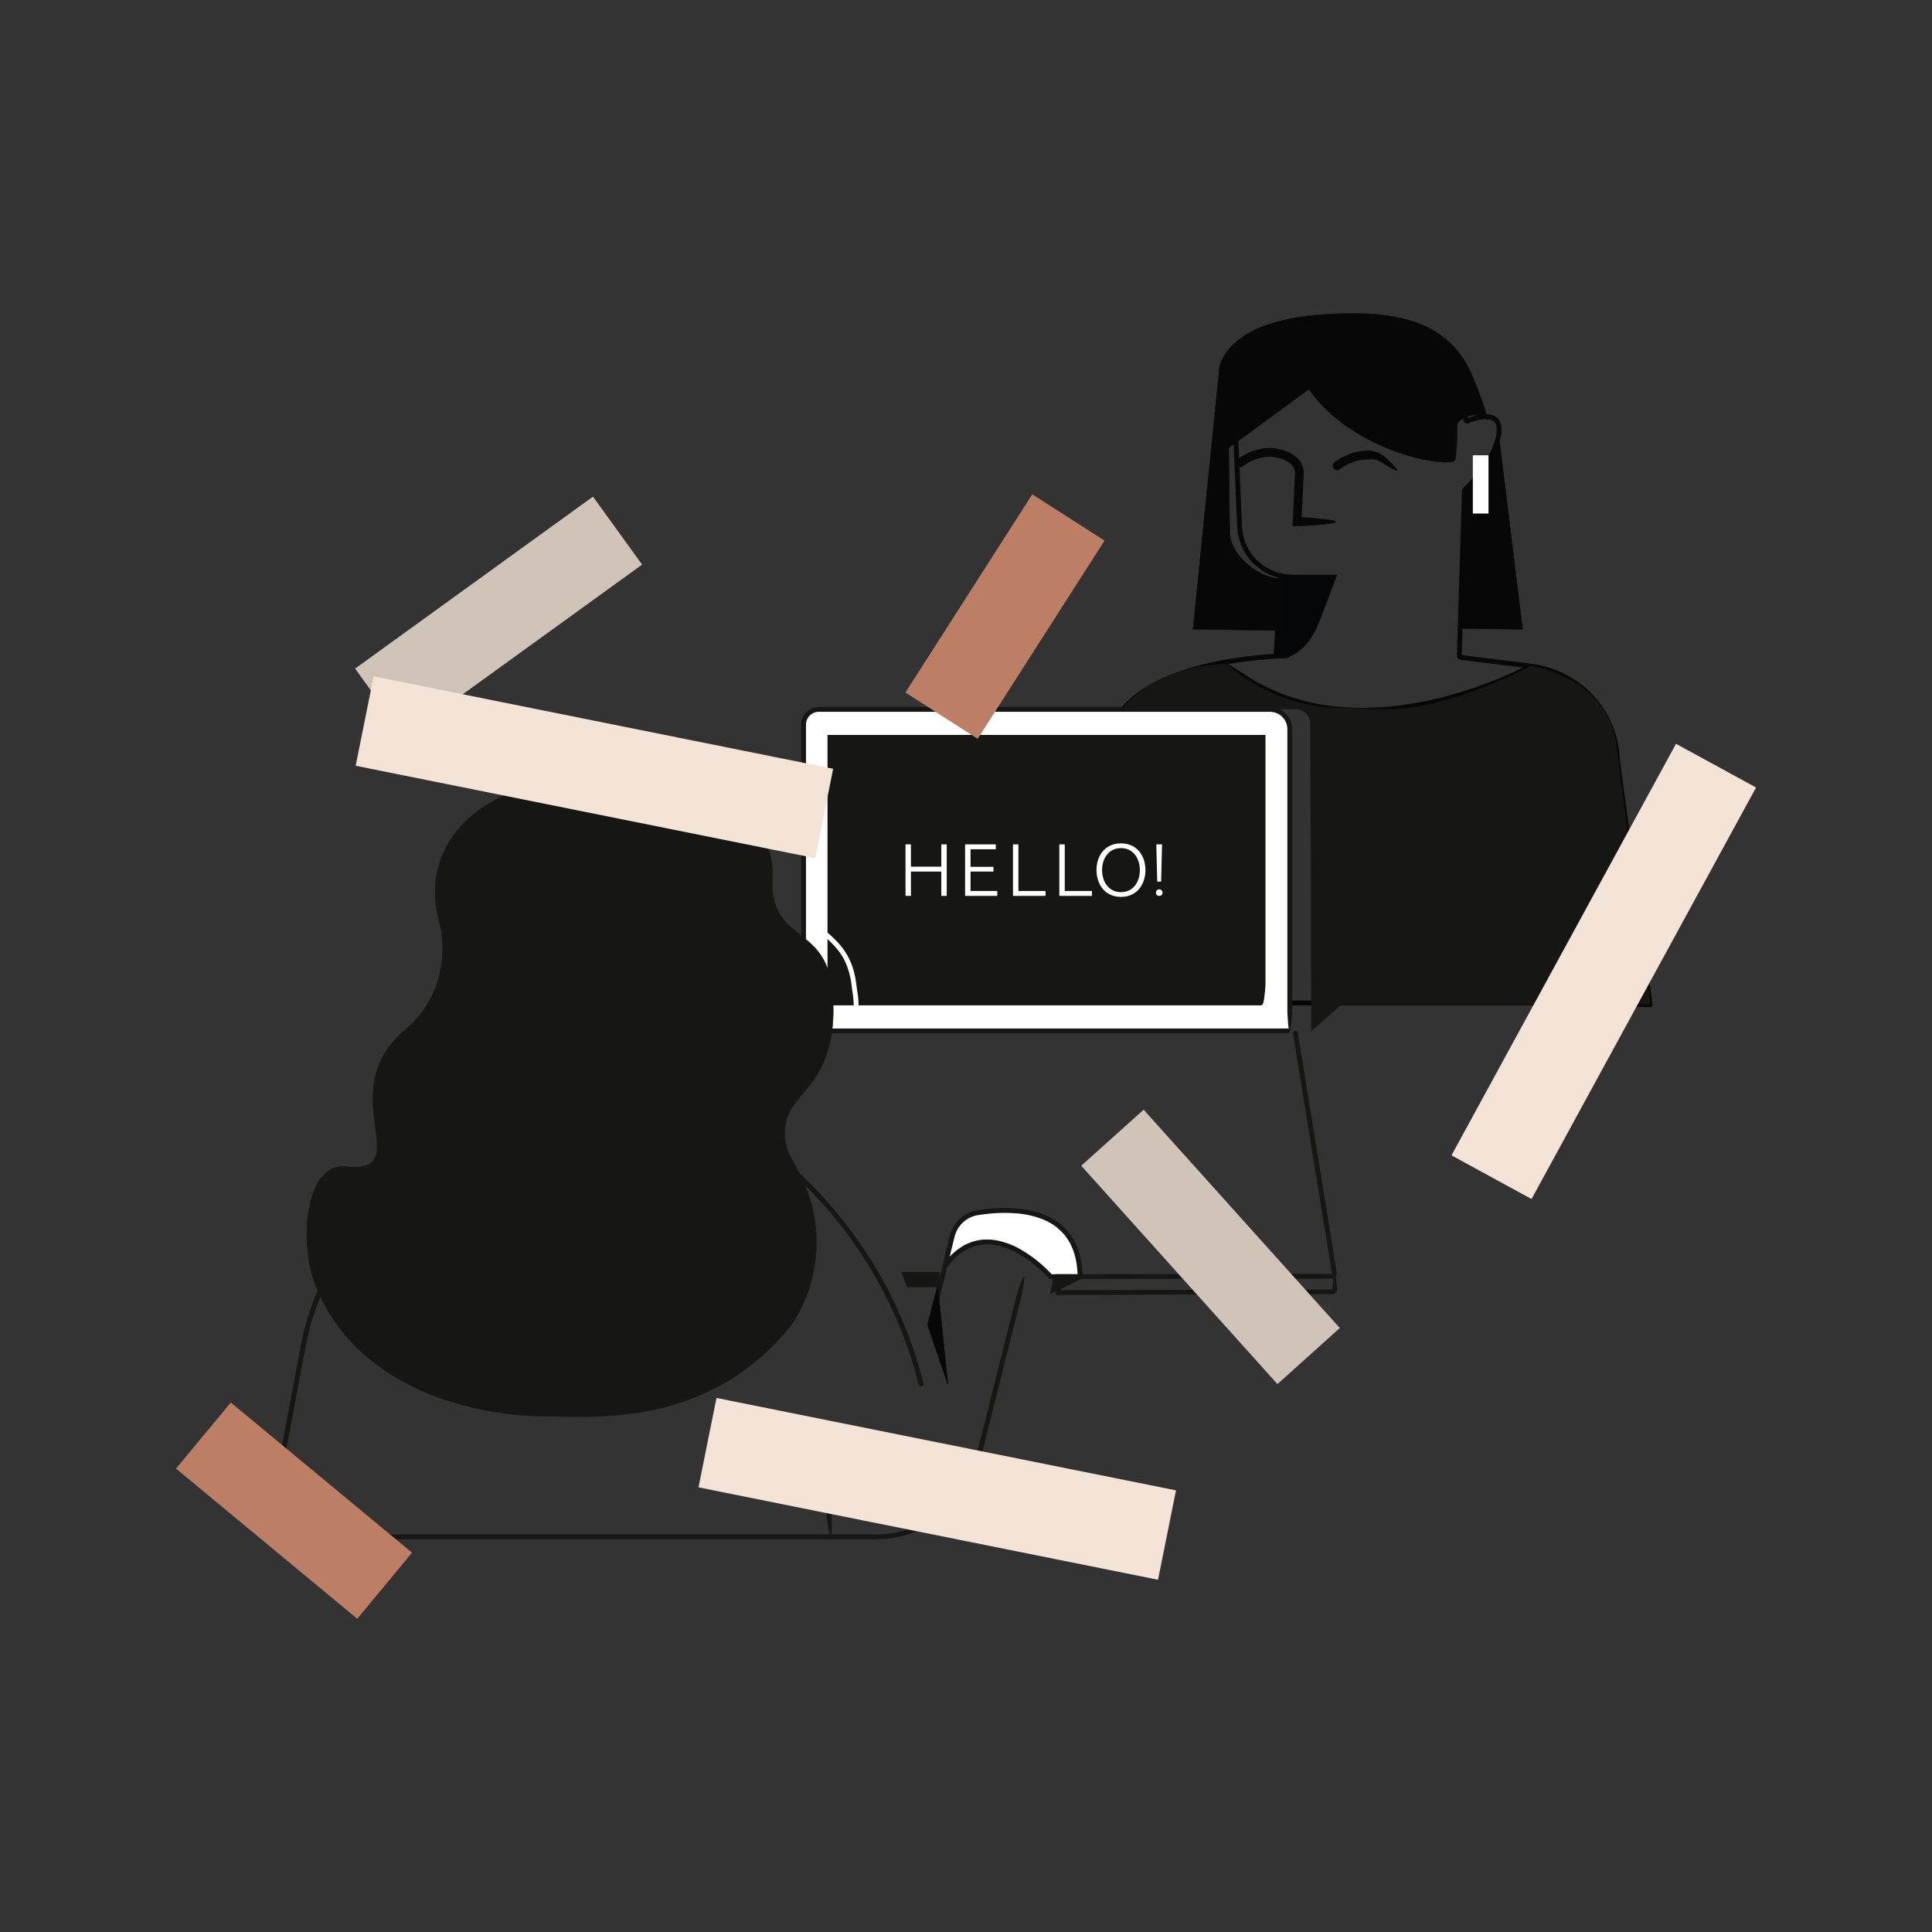 <svg xmlns="http://www.w3.org/2000/svg" width="800" height="800" viewBox="0 0 800 800">
  <rect x="0" y="0" width="800" height="800" fill="#333333" stroke="none"/>
  <g id="Group_1226" data-name="Group 1226" transform="translate(-2120.568 3027.658)">
    <g id="Layer_5" data-name="Layer 5" transform="translate(2193.459 -2897.953)">
      <g id="Group_1225" data-name="Group 1225" transform="translate(0 0)">
        <g id="Group_1173" data-name="Group 1173" transform="translate(478.982 56.871)">
          <g id="Group_1172" data-name="Group 1172">
            <path id="Path_723" data-name="Path 723" d="M2948.462-2748.418a.266.266,0,0,1-.225.067,2.6,2.6,0,0,1-1.6-.329c-.506-.335-.889-.969-.62-2.244a1.064,1.064,0,0,1,.146-.307,22.969,22.969,0,0,1,5.581-3.37,23.015,23.015,0,0,1,5.719-1.6,22.056,22.056,0,0,1,3.655-.24s.384.023,1.039.126a10.792,10.792,0,0,1,2.621.741,11.773,11.773,0,0,1,2.89,1.848,31.465,31.465,0,0,1,2.306,2.217c4.707,4.661,2.14,3.675-1.339,1.5a7.763,7.763,0,0,1-1.14-.711,17.973,17.973,0,0,0-2.715-1.538,7.478,7.478,0,0,0-2.783-.6,12.031,12.031,0,0,0-1.387.032,18.72,18.72,0,0,0-2.616.208,19.366,19.366,0,0,0-4.824,1.364A19.339,19.339,0,0,0,2948.462-2748.418Z" transform="translate(-2945.924 2756.45)" fill="#070708"/>
          </g>
        </g>
        <g id="Group_1175" data-name="Group 1175" transform="translate(438.682 55.758)">
          <g id="Group_1174" data-name="Group 1174">
            <path id="Path_724" data-name="Path 724" d="M2887.911-2750.131a.269.269,0,0,1-.225.066,2.6,2.6,0,0,1-1.6-.329c-.506-.335-.889-.969-.62-2.244a1.074,1.074,0,0,1,.146-.307,22.978,22.978,0,0,1,5.58-3.369,23.127,23.127,0,0,1,6.511-1.719c.561-.065,1.125-.1,1.689-.126a11.709,11.709,0,0,1,1.833.1,22.644,22.644,0,0,1,3.321.657,14.955,14.955,0,0,1,6.236,3.253,8.618,8.618,0,0,1,2.849,6.97l-.589,12.447-.25,5.3c0,.008,0,.008.006.008l.79-.005s5.532.333,9.412.858c6.584.725,3.961,1.548-.114,2.01.426.076-9.748.757-9.748.757l-3.18.023-.872.006c-.03-.006-.088.016-.094-.014l.005-.109.01-.218.02-.436.125-2.653.3-6.321.576-12.238.014-.307-.02-.139a3.576,3.576,0,0,0-.1-.569,5.184,5.184,0,0,0-.371-1.064,5.761,5.761,0,0,0-1.429-1.816,11.945,11.945,0,0,0-4.726-2.292,19.412,19.412,0,0,0-2.741-.516c-.227-.025-.456-.046-.668-.058l-.29-.012c-.036,0-.182.007-.293.012-.465.017-.928.058-1.392.109a19.609,19.609,0,0,0-5.4,1.443A19.328,19.328,0,0,0,2887.911-2750.131Z" transform="translate(-2885.373 2758.165)" fill="#070708"/>
          </g>
        </g>
        <g id="Group_1177" data-name="Group 1177" transform="translate(377.397 21.821)">
          <g id="Group_1176" data-name="Group 1176">
            <path id="Path_725" data-name="Path 725" d="M2937.041-2810.437a.169.169,0,0,1,.131.049c.445.286,1.087,1.02.027,1.889a.592.592,0,0,1-.158.082l-39.909,0h-54.085l.135,3.169.36,8.428,1.438,33.713.72,16.856.09,2.107c.045.686.12,1.341.177,2.013.081.666.242,1.318.356,1.979.142.655.369,1.288.546,1.935a20.808,20.808,0,0,0,3.952,6.95,20.819,20.819,0,0,0,13.973,7.143l1.005.049.548.028c.075.059.249-.111.242.136v.688c-.21.771.571-1.015.543-.719a1.679,1.679,0,0,1,.225.1,1.664,1.664,0,0,1,.884,1.642l-.1,1.215-.336,4.2-.674,8.409-1.347,16.818-.064.8-.021.262a.845.845,0,0,1-.08.2l-.178.39c0,.092-.263-.066-.208.074l-.122.167c-.084.122-.278.117-.438.151s-.345.032-.52.043l-.407.024-2.107.111q-2.1.114-4.19.266-4.187.307-8.354.793a156.5,156.5,0,0,0-16.52,2.8,103.12,103.12,0,0,0-15.947,4.924,57.769,57.769,0,0,0-14.362,8.171,35.9,35.9,0,0,0-5.788,5.792,29.644,29.644,0,0,0-2.3,3.369c-.174.292-.336.59-.5.887s-.278.594-.419.891a7.729,7.729,0,0,0-.383.923l-.355.951a71.58,71.58,0,0,0-2.114,8.079c-.591,2.74-1.078,5.513-1.538,8.287-.9,5.557-1.629,11.149-2.251,16.753q-1.852,16.815-2.5,33.74a311.72,311.72,0,0,0,.305,33.782l.158,2.1.205,2.095c.121,1.4.312,2.786.482,4.178.075.7.205,1.383.306,2.075l.129.832c0,.01,0,.007,0,.007l.721.022,1.039.008,2.1-.026,2.139-.045h211.534c.434-.007.76.044,1.1.065l1.015.087,2.025.17,4.042.309c.671.044,1.343.085,2,.11l.238.008v0l-1.013-7.591-2.155-16.135-4.31-32.27-4.31-32.271-1.078-8.067-.269-2.017-.135-1.008-.067-.5-.034-.252a2.891,2.891,0,0,1-.03-.354c-.02-1.326-.229-2.634-.349-3.951a37.631,37.631,0,0,0-5.258-14.84,39.555,39.555,0,0,0-10.686-11.593,41.036,41.036,0,0,0-14.351-6.557c-.322-.077-.637-.18-.964-.237l-.978-.165-1.958-.332c-1.321-.2-2.685-.345-4.026-.52l-8.076-1.008-16.154-2.014-1.109-.14a1.661,1.661,0,0,1-1.47-1.08,2.264,2.264,0,0,1-.094-.964l.015-.509.031-1.016.125-4.068.249-8.136.5-16.271.994-32.541.125-4.068.031-1.017,0-.15a2.339,2.339,0,0,1,.017-.252,1.643,1.643,0,0,1,.139-.479,1.588,1.588,0,0,1,.274-.411l.218-.245,1.411-1.49a70.266,70.266,0,0,0,5.2-6.107,46.152,46.152,0,0,0,4.257-6.717c.281-.6.571-1.187.837-1.787.238-.612.507-1.208.719-1.832s.445-1.245.606-1.876c.086-.314.184-.628.262-.943l.205-.946a10.555,10.555,0,0,0,.161-3.672,3.268,3.268,0,0,0-1.682-2.531,6.5,6.5,0,0,0-3.426-.532,18.02,18.02,0,0,0-3.777.716c-.625.18-1.247.389-1.854.619l-.227.087-.41.168a1.568,1.568,0,0,1-.9.177,1.664,1.664,0,0,1-1.373-1,2.142,2.142,0,0,1-.131-.939v-13.817l.055-.8c.081-.991.246-2.928.46-4.425.054-.457.108-.833.162-1.139a.462.462,0,0,0-.088-.445c-.188-.208-.355-.259-.24-.371a.487.487,0,0,1,.382-.06.9.9,0,0,1,.607.457.981.981,0,0,1,.1.24c.025.092.032.188.042.229.018.113.037.232.056.357.036.25.069.521.1.8.031-.17.216,2.728.315,4.353.038.628.065,1.065.065,1.065v13.3l.375-.145.479-.175c.321-.113.643-.22.967-.322q.974-.3,1.975-.532a15.655,15.655,0,0,1,4.169-.419,7.683,7.683,0,0,1,2.2.4,6.349,6.349,0,0,1,1.079.483,5.3,5.3,0,0,1,.965.751,5.41,5.41,0,0,1,.773.954,6.1,6.1,0,0,1,.495,1.084l.176.557c.045.185.07.37.1.556a6.329,6.329,0,0,1,.112,1.1,15.624,15.624,0,0,1-.488,4.164c-.164.662-.353,1.314-.551,1.96-.226.634-.412,1.28-.673,1.905a38.713,38.713,0,0,1-3.719,7.137,58.91,58.91,0,0,1-4.815,6.364c-.861,1.01-1.761,1.984-2.664,2.946l-1.343,1.416-.139.156-.011.012c0,.01,0-.025,0,.023l-.03.981-.48,15.7-.959,31.391-.48,15.7-.12,3.924v.03l.314.039,1.948.243,7.792.971,15.582,1.943c1.3.178,2.583.288,3.909.521l1.983.336c.33.059.662.1.99.176l.973.253a33.747,33.747,0,0,1,3.855,1.132l1.9.673c.621.25,1.224.546,1.837.817a42.553,42.553,0,0,1,13.052,9.231,41.734,41.734,0,0,1,8.576,13.5c.23.629.528,1.236.7,1.885l.571,1.931.284.966c.095.321.14.656.213.983l.393,1.974a15.1,15.1,0,0,1,.286,1.99l.212,2c.042.334.066.667.075,1l.022.5.011.251c0,.056,0-.014,0,.019l.016.121.26,1.946,2.079,15.565,4.158,31.129,4.158,31.128,2.078,15.564.52,3.891.147,1.1a8.9,8.9,0,0,1,.1.955l-.114.338-.056.169c-.036.046,0,.135-.1.147-.229.413-.923.44-1.571.427l-.682-.019-.5-.023c-2.648-.142-5.252-.373-7.864-.593-.639-.042-1.341-.144-1.872-.121H2791.708l-2.1.045-2.137.027-1.08-.008-.549-.015-.32-.015c-.175-.015-.353-.02-.523-.049-.339-.05-.682-.115-.824-.4-.013-.043-.136.029-.108-.049l-.051-.1-.1-.2a.874.874,0,0,1-.092-.211l-.04-.258-.2-1.264c-.1-.707-.236-1.411-.313-2.119-.173-1.414-.367-2.827-.49-4.245l-.208-2.124-.16-2.125a313.749,313.749,0,0,1-.309-34.008q.665-16.982,2.514-33.886c.626-5.631,1.358-11.252,2.265-16.855.465-2.8.956-5.6,1.556-8.382a73.491,73.491,0,0,1,2.179-8.316l.382-1.025a8.874,8.874,0,0,1,.425-1.024c.16-.338.314-.686.481-1.015s.348-.638.535-.95a31.651,31.651,0,0,1,2.451-3.6,37.91,37.91,0,0,1,6.11-6.119,59.754,59.754,0,0,1,14.863-8.466,105.165,105.165,0,0,1,16.26-5.024,158.4,158.4,0,0,1,16.733-2.838q4.212-.495,8.441-.8,2.115-.155,4.229-.268l2.105-.111.119-.006.02-.254,1.347-16.818.673-8.409.337-4.2.071-.887h.025l-.5-.024-1.1-.054a22.838,22.838,0,0,1-15.329-7.836,22.821,22.821,0,0,1-4.337-7.626c-.2-.708-.443-1.405-.6-2.123-.129-.723-.3-1.441-.392-2.17-.064-.729-.145-1.473-.191-2.189l-.09-2.107-.72-16.857-1.439-33.712-.36-8.428-.09-2.107-.045-1.053a2.425,2.425,0,0,1,.079-1,1.654,1.654,0,0,1,.574-.779,1.642,1.642,0,0,1,.919-.327l.75,0h93.688Z" transform="translate(-2781.794 2810.437)" fill="#070708"/>
          </g>
        </g>
        <g id="Group_1178" data-name="Group 1178" transform="translate(454.452 108.343)">
          <path id="Path_726" data-name="Path 726" d="M2911.382-2677.17h24.4s-6.087,16.031-7.422,19.5c-4.132,10.721-12.013,16.749-18.952,14.626h0Z" transform="translate(-2909.413 2677.17)" fill="#050607"/>
        </g>
        <g id="Group_1180" data-name="Group 1180" transform="translate(434.972 145.183)">
          <g id="Group_1179" data-name="Group 1179">
            <path id="Path_727" data-name="Path 727" d="M2995.457-2620.043a.163.163,0,0,1,.137-.018c.512.052,1.448.376.915,1.653a.559.559,0,0,1-.1.148c-1,.529-2.005,1.035-3.016,1.53a175.751,175.751,0,0,1-32.114,11.826,139.737,139.737,0,0,1-33.91,4.715,95.3,95.3,0,0,1-33.774-5.657l-2.014-.769c-.669-.263-1.352-.491-1.995-.814l-3.912-1.817c-.662-.283-1.281-.65-1.911-1l-1.885-1.047-1.885-1.047c-.615-.37-1.206-.782-1.81-1.171l-2.339-1.537-.414-.316a11.148,11.148,0,0,1-1.007-.836c-.778-.712-1.746-1.618-2.51-2.4-2.642-2.576-1.178-2.012.747-.834-.079-.089,1.045.656,2.183,1.418.569.383,1.137.778,1.6,1.02l.757.433,3.717,2.435a87.734,87.734,0,0,0,14.959,7,96.112,96.112,0,0,0,16.07,3.9,111.8,111.8,0,0,0,16.541,1.006,124.31,124.31,0,0,0,16.546-1.406,149.045,149.045,0,0,0,16.288-3.363,174.125,174.125,0,0,0,31.183-11.549C2993.5-2619.031,2994.485-2619.529,2995.457-2620.043Z" transform="translate(-2870.476 2620.425)" fill="#070708"/>
          </g>
        </g>
        <g id="Group_1182" data-name="Group 1182" transform="translate(36.619 346.479)">
          <g id="Group_1181" data-name="Group 1181">
            <path id="Path_728" data-name="Path 728" d="M2562.168-2213.453a.166.166,0,0,1-.014.14c-.162.5-.713,1.293-1.826.48a.564.564,0,0,1-.12-.133l-1.318-5a176.347,176.347,0,0,0-19.492-44.589,177.693,177.693,0,0,0-30.924-37.574q-4.493-4.129-9.265-7.941l-.346-.276H2389.539c-4.081.01-8.209-.021-12.25.021a38.3,38.3,0,0,0-11.721,2.13,39.056,39.056,0,0,0-10.514,5.6c-1.561,1.2-3.153,2.561-4.73,3.842l-4.741,3.9c-1.576,1.3-3.179,2.589-4.7,3.92-.76.669-1.553,1.3-2.289,2l-2.216,2.08c-.753.678-1.439,1.426-2.152,2.145s-1.434,1.432-2.1,2.192c-1.346,1.514-2.726,3-3.981,4.591a103.831,103.831,0,0,0-13.106,20.411,103.555,103.555,0,0,0-4.659,11.221c-.712,1.9-1.249,3.854-1.852,5.788-.286.972-.514,1.96-.774,2.939s-.518,1.959-.709,2.955l-.628,2.973c-.2.995-.383,2.007-.575,3.01l-1.136,6.031-2.272,12.063-4.545,24.125-4.545,24.125-1.136,6.031-.568,3.016-.011.059v0h241.348c3.377-.012,6.783.029,10.134-.028l2.477-.1a9.816,9.816,0,0,0,1.233-.115l1.229-.157a44.643,44.643,0,0,0,4.872-.9,43.043,43.043,0,0,0,17.429-9.082l.946-.8c.313-.27.591-.578.887-.865l1.753-1.753a47.858,47.858,0,0,0,3.116-3.853,41.541,41.541,0,0,0,4.86-8.613l.9-2.309c.288-.774.484-1.58.731-2.368.5-1.558.866-3.241,1.29-4.871l2.471-9.844,13.594-54.134s.949-2.929,1.772-4.943c1.307-3.44,1.384-1.915,1.065.341.1-.219-.951,5.348-.951,5.348l-15.4,61.326-1.177,4.689-.3,1.173-.351,1.186-.7,2.37-.894,2.305-.451,1.151c-.16.379-.357.743-.534,1.115l-1.092,2.22c-.4.721-.841,1.418-1.259,2.128l-.637,1.06c-.219.349-.475.674-.71,1.011l-1.444,2.009c-.516.642-1.062,1.26-1.593,1.891l-.8.941c-.281.3-.58.585-.869.878l-1.751,1.747-1.885,1.6-.945.8-1,.721-2.015,1.434-2.12,1.273c-.355.208-.7.434-1.065.626l-1.108.549c-.742.359-1.473.743-2.224,1.081l-2.3.911c-.386.144-.761.319-1.156.438l-1.184.359c-.791.232-1.574.495-2.372.7l-2.418.518c-.4.079-.8.187-1.212.243l-1.226.157c-.819.1-1.635.219-2.455.3l-2.47.1-1.235.052H2289.716c-.779.222-.365-.545-.331-1l.274-1.452.568-3.016,1.136-6.031,4.544-24.125,4.544-24.125,2.272-12.063,1.136-6.031c.193-1.006.37-2.009.577-3.018l.64-3.032c.195-1.014.465-2.011.722-3.012s.5-2,.79-3c.614-1.972,1.161-3.966,1.887-5.9a105.376,105.376,0,0,1,4.749-11.437,105.8,105.8,0,0,1,13.36-20.808c1.28-1.623,2.685-3.138,4.059-4.68.683-.775,1.432-1.488,2.145-2.235s1.427-1.495,2.194-2.187l2.259-2.12c.75-.71,1.557-1.357,2.333-2.038,1.56-1.367,3.148-2.642,4.727-3.945l4.741-3.9c1.6-1.3,3.116-2.6,4.8-3.9a41.054,41.054,0,0,1,11.064-5.9,40.35,40.35,0,0,1,12.334-2.242c4.141-.043,8.2-.012,12.3-.021h109.322a3.211,3.211,0,0,1,.753.038l.854.68q4.822,3.853,9.371,8.032a179.7,179.7,0,0,1,31.279,38,178.352,178.352,0,0,1,19.715,45.1Z" transform="translate(-2289.245 2310.371)" fill="#161615"/>
          </g>
        </g>
        <g id="Group_1186" data-name="Group 1186" transform="translate(258.823 163.014)">
          <g id="Group_1183" data-name="Group 1183" transform="translate(1.016 1.006)">
            <path id="Path_729" data-name="Path 729" d="M2815.854-2458.26H2614.5v-126.823a6.328,6.328,0,0,1,6.329-6.328h186.813a8.215,8.215,0,0,1,8.215,8.215Z" transform="translate(-2614.497 2591.411)" fill="#fff"/>
          </g>
          <g id="Group_1185" data-name="Group 1185">
            <g id="Group_1184" data-name="Group 1184">
              <path id="Path_730" data-name="Path 730" d="M2814.6-2459.813a.17.17,0,0,1,.131.049c.445.286,1.087,1.019.027,1.889a.554.554,0,0,1-.158.082l-60.806,0H2613.5c-.8.246-.505-.608-.562-1.107v-126.7a7.771,7.771,0,0,1,.3-2.074,7.35,7.35,0,0,1,2.247-3.493,7.286,7.286,0,0,1,3.785-1.712,8.242,8.242,0,0,1,1.042-.076h186.744l.5.023a6.579,6.579,0,0,1,1.013.106,9.094,9.094,0,0,1,3.754,1.508,9.233,9.233,0,0,1,3.943,6.836c.049.709.035,1.29.037,1.9v116.375s-.207,3.072-.515,5.226c-.43,3.655-.876,2.194-1.116-.072-.044.237-.381-5.418-.381-5.418v-116.032c0-.576.014-1.219-.025-1.7a7.223,7.223,0,0,0-.844-2.958,7.326,7.326,0,0,0-2.02-2.326,7.234,7.234,0,0,0-2.8-1.283c-.253-.053-.511-.08-.765-.124l-.778-.04H2620.417c-.292.006-.509.015-.765.04a5.777,5.777,0,0,0-1.433.373,5.419,5.419,0,0,0-2.286,1.843,5.244,5.244,0,0,0-.959,2.769c-.018.23-.017.532-.016.83v125.276H2814.6Z" transform="translate(-2612.933 2592.96)" fill="#161615"/>
            </g>
          </g>
        </g>
        <g id="Group_1188" data-name="Group 1188" transform="translate(266.459 466.883)">
          <g id="Group_1187" data-name="Group 1187">
            <path id="Path_731" data-name="Path 731" d="M2629.989-2124.086a.168.168,0,0,1,.036-.136c.242-.471.911-1.179,1.878-.207a.551.551,0,0,1,.1.149l.318,3.333,2.707,28.353s.087,3.078-.014,5.251c-.08,3.679-.664,2.268-1.118.035-.021.24-.9-5.357-.9-5.357l-2.689-28.089Z" transform="translate(-2629.987 2124.915)" fill="#161615"/>
          </g>
        </g>
        <g id="Group_1192" data-name="Group 1192" transform="translate(269.757 174.594)">
          <g id="Group_1189" data-name="Group 1189" transform="translate(1.009 1.01)">
            <rect id="Rectangle_46" data-name="Rectangle 46" width="179.35" height="109.983" fill="#161615"/>
          </g>
          <g id="Group_1191" data-name="Group 1191">
            <g id="Group_1190" data-name="Group 1190">
              <path id="Path_732" data-name="Path 732" d="M2809.541-2465.14a.169.169,0,0,1,.131.049c.446.286,1.087,1.019.027,1.889a.528.528,0,0,1-.158.082l-55.8,0h-123.77c-.086.025-.082-.041-.076-.108v-111.784c.01-.039-.029-.126.043-.1h181.241c.118-.038.061.1.075.168v103.409s-.207,3.072-.515,5.226c-.43,3.655-.877,2.194-1.117-.071-.038.209-.306-4.182-.368-5.207-.008-.135-.012-.212-.012-.212v-101.3H2631.91v107.963h177.631Z" transform="translate(-2629.891 2575.124)" fill="#161615"/>
            </g>
          </g>
        </g>
        <g id="Group_1193" data-name="Group 1193" transform="translate(276.819 398.774)">
          <path id="Path_733" data-name="Path 733" d="M2645.534-2229.822" transform="translate(-2645.534 2229.822)" fill="none" stroke="#161615" stroke-miterlimit="10" stroke-width="0.25"/>
        </g>
        <g id="Group_1197" data-name="Group 1197" transform="translate(311.868 370.514)">
          <g id="Group_1194" data-name="Group 1194" transform="translate(0.223 1.005)">
            <path id="Path_734" data-name="Path 734" d="M2700.208-2238.356l5.568-22.778a12.967,12.967,0,0,1,10.588-9.751c14.447-2.237,41.955-2.655,42.377,26.492h-12.22s-25.471-29.252-43.774-4.345l-6.275,25.689" transform="translate(-2696.471 2271.802)" fill="#fff"/>
          </g>
          <g id="Group_1196" data-name="Group 1196">
            <g id="Group_1195" data-name="Group 1195">
              <path id="Path_735" data-name="Path 735" d="M2701.237-2239.348a.167.167,0,0,1-.079.116c-.383.365-1.248.814-1.841-.422a.57.57,0,0,1-.042-.174l1.925-7.867,2.776-11.354.693-2.838a15.627,15.627,0,0,1,1.075-2.949,15.241,15.241,0,0,1,1.707-2.638,14.69,14.69,0,0,1,2.252-2.191,13.881,13.881,0,0,1,5.669-2.62l.77-.146.732-.107c.487-.075.976-.138,1.466-.2.978-.125,1.958-.235,2.941-.319a62.61,62.61,0,0,1,11.86-.023,38.152,38.152,0,0,1,11.6,2.881,23.992,23.992,0,0,1,9.521,7.406,23.04,23.04,0,0,1,3,5.288,12.4,12.4,0,0,1,.537,1.418c.156.48.337.954.473,1.439.235.978.538,1.945.682,2.938l.263,1.482.164,1.491c.045.5.127.993.135,1.492l.078,1.755.064,1.454,0,.091c0,.027-.053.007-.077.014h-13.566c-.028,0-.065.008-.087-.009l-.061-.068-.121-.136-.436-.485-.246-.263-.494-.516c-.666-.683-1.354-1.348-2.055-2a51.626,51.626,0,0,0-9.17-6.84,29.574,29.574,0,0,0-10.54-3.872,20.485,20.485,0,0,0-5.531.014,19.552,19.552,0,0,0-5.238,1.7,23.86,23.86,0,0,0-5.086,3.676c-.385.362-.734.766-1.1,1.146a14.187,14.187,0,0,0-1.062,1.187l-1,1.251-.236.3c-.032.04-.01.012-.017.022l-.194.8-3.128,12.8-1.143,4.676s-.93,2.935-1.74,4.954c-1.285,3.449-1.372,1.924-1.067-.334-.1.219.915-5.354.915-5.354l1.474-6.029,2.933-12.006.092-.375a1.735,1.735,0,0,1,.212-.293l.27-.34.495-.621c.333-.413.654-.833,1-1.238l1.1-1.162a12.4,12.4,0,0,1,1.137-1.122l1.2-1.062c.4-.355.862-.642,1.29-.966a24.17,24.17,0,0,1,2.748-1.7,21.543,21.543,0,0,1,5.839-1.9,22.486,22.486,0,0,1,6.117-.02,31.572,31.572,0,0,1,11.271,4.122,53.574,53.574,0,0,1,9.531,7.106c.727.674,1.439,1.363,2.133,2.074l.822.867h10.716v0l-.051-1.162c-.007-.477-.086-.944-.129-1.417l-.155-1.413-.249-1.395c-.133-.939-.42-1.835-.637-2.751-.126-.452-.295-.889-.44-1.336a11.2,11.2,0,0,0-.5-1.312,21.049,21.049,0,0,0-2.749-4.842,21.958,21.958,0,0,0-8.732-6.78,36.162,36.162,0,0,0-10.986-2.717,60.617,60.617,0,0,0-11.479.025c-.958.081-1.914.189-2.867.311-.477.061-.955.122-1.43.195l-.714.1-.665.127a11.876,11.876,0,0,0-4.845,2.239,12.705,12.705,0,0,0-1.928,1.875,13.258,13.258,0,0,0-1.461,2.259,13.544,13.544,0,0,0-.921,2.53l-.694,2.839-2.775,11.353Z" transform="translate(-2696.128 2273.351)" fill="#161615"/>
            </g>
          </g>
        </g>
        <g id="Group_1198" data-name="Group 1198" transform="translate(276.819 398.774)">
          <path id="Path_736" data-name="Path 736" d="M2645.534-2229.822" transform="translate(-2645.534 2229.822)" fill="#161615" stroke="#161615" stroke-miterlimit="10" stroke-width="0.25"/>
        </g>
        <g id="Group_1199" data-name="Group 1199" transform="translate(54.081 187.886)">
          <path id="Path_737" data-name="Path 737" d="M2516.595-2393.139a20.45,20.45,0,0,1,1.435-21.753q.3-.4.613-.787l5.576-6.85c9.549-11.733,11.3-26.973,9.235-41.96-3.4-24.684-25.651-17.659-24.468-44.361.3-6.733-.828-12.22-5.313-17.851-10.743-13.487-33.971-27.775-55.525-27.775a69.148,69.148,0,0,0-27.5,5.668h0c-36.086,4.5-57.137,28.3-49.7,57.533a45.875,45.875,0,0,1-1.848,29.3,42.287,42.287,0,0,1-11.882,16.062c-30.975,25.885,5.394,59.934-24.682,56.838-17.067-1.757-19.355,31.556-12.909,48.318,21.1,54.852,91.329,54.852,91.329,54.852,21.078,0,70.954,6.459,106.22-38.046h0a61.719,61.719,0,0,0,2.868-62.689Z" transform="translate(-2316.202 2554.589)" fill="#161615"/>
          <path id="Path_738" data-name="Path 738" d="M2428.894-2285.525c-3.923,0-7.545-.1-10.785-.187-2.618-.071-5.088-.138-7.215-.138a131.992,131.992,0,0,1-37.789-6.862,98.618,98.618,0,0,1-30.44-16.3,74.953,74.953,0,0,1-23.2-31.759c-2.37-6.164-3.592-14.731-3.267-22.916.355-8.937,2.43-16.314,5.843-20.774,2.756-3.6,6.273-5.215,10.45-4.782,5.529.567,8.985-.075,10.881-2.024,2.651-2.725,1.993-7.774,1.159-14.168-1.5-11.464-3.544-27.165,12.557-40.622a42.186,42.186,0,0,0,11.851-16.018,45.442,45.442,0,0,0,1.843-29.23c-3.169-12.456-1.278-24.266,5.47-34.155,8.65-12.678,24.386-21.029,44.311-23.517a69.03,69.03,0,0,1,27.529-5.671c21.73,0,44.873,14.332,55.614,27.818,4.126,5.179,5.673,10.373,5.338,17.927-.623,14.056,5.255,18.711,11.478,23.641,5.595,4.433,11.38,9.017,12.99,20.7,2.4,17.406-.719,31.553-9.261,42.047l-5.575,6.849c-.206.253-.412.517-.61.784a20.381,20.381,0,0,0-1.426,21.631l3.449,6.5a61.838,61.838,0,0,1-2.855,62.776v.006l-.025.031C2489.83-2289.394,2453.477-2285.525,2428.894-2285.525Zm-97.7-103.562a10.973,10.973,0,0,0-8.974,4.761c-3.384,4.423-5.442,11.755-5.8,20.646-.324,8.155.892,16.688,3.251,22.825a74.742,74.742,0,0,0,23.136,31.663,98.37,98.37,0,0,0,30.37,16.265,131.744,131.744,0,0,0,37.716,6.851c2.129,0,4.6.067,7.221.138,12.112.331,28.7.781,46.5-3.841a98,98,0,0,0,26.942-11.388,98.952,98.952,0,0,0,25.466-22.9,61.612,61.612,0,0,0,2.863-62.572l-3.448-6.5a20.609,20.609,0,0,1,1.443-21.873c.2-.27.408-.536.617-.791l5.575-6.85c8.5-10.444,11.6-24.532,9.211-41.873-1.6-11.592-7.345-16.146-12.905-20.551-6.269-4.967-12.191-9.658-11.563-23.829.332-7.493-1.2-12.643-5.289-17.775-10.709-13.444-33.777-27.733-55.437-27.733a68.8,68.8,0,0,0-27.455,5.659l-.045.009c-19.852,2.478-35.538,10.8-44.153,23.421-6.71,9.833-8.589,21.581-5.437,33.971a45.679,45.679,0,0,1-1.854,29.375,42.424,42.424,0,0,1-11.914,16.1c-16.006,13.377-13.968,29.006-12.479,40.418.842,6.455,1.508,11.553-1.221,14.357-1.948,2-5.467,2.668-11.067,2.09A12.5,12.5,0,0,0,2331.189-2389.086Z" transform="translate(-2316.141 2554.65)" fill="#161615"/>
        </g>
        <g id="Group_1201" data-name="Group 1201" transform="translate(364.264 297.141)">
          <g id="Group_1200" data-name="Group 1200">
            <path id="Path_739" data-name="Path 739" d="M2870.218-2385.474a.168.168,0,0,1,.027-.138c.211-.486.833-1.236,1.86-.329a.559.559,0,0,1,.106.144l2.647,16.325,7.458,45.972,3.729,22.986,1.865,11.492.471,2.943a2.162,2.162,0,0,1-1.315,2.185,2.077,2.077,0,0,1-.661.16l-.169.008h-1l-5.822.008-93.146.124-11.643.016h-.605v4.566s0,.006,0,.005l2.442-.006,23.286-.059,46.573-.119,9.053-.023,30.453-.077h.489l.027,0a.185.185,0,0,0,.035,0,.223.223,0,0,0,.117-.073.26.26,0,0,0,.08-.07,4.289,4.289,0,0,0,.089-1c.062-1.039.154-2.348.278-3.429.328-3.666.815-2.218,1.117.041.019-.119.152,1.232.28,2.614.032.345.064.693.094,1.019a4.763,4.763,0,0,1,.032,1.1,2.191,2.191,0,0,1-.465,1.035,1.9,1.9,0,0,1-.31.312,2.221,2.221,0,0,1-1.2.46l-.159.007h-.626l-30.322.078-9.053.023-46.573.119-23.286.06-3.382.009-.727,0a2.757,2.757,0,0,1-.355-.009v-8.538c-.028-.09.079-.043.127-.055h.183l2.309,0,11.643-.016,93.146-.126,5.821-.008h1l.012,0a.1.1,0,0,0,.042-.01.14.14,0,0,0,.084-.14l-.452-2.8-1.865-11.493-3.73-22.985-7.459-45.972Z" transform="translate(-2771.999 2386.367)" fill="#161615"/>
          </g>
        </g>
        <g id="Group_1202" data-name="Group 1202" transform="translate(374.824 329.788)" style="mix-blend-mode: multiply;isolation: isolate">
          <rect id="Rectangle_47" data-name="Rectangle 47" width="34.734" height="121.551" transform="translate(0 23.215) rotate(-41.942)" fill="#d0c3b8"/>
        </g>
        <g id="Group_1209" data-name="Group 1209" transform="translate(302.064 219.513)">
          <g id="Group_1203" data-name="Group 1203" transform="translate(0 0.412)">
            <path id="Path_740" data-name="Path 740" d="M2695.09-2483.959v-10.07h-12.572v10.07h-2.248V-2505.3h2.248v9.246h12.572v-9.246h2.248v21.343Z" transform="translate(-2680.27 2505.302)" fill="#fff"/>
          </g>
          <g id="Group_1204" data-name="Group 1204" transform="translate(24.671 0.412)">
            <path id="Path_741" data-name="Path 741" d="M2718.271-2483.959V-2505.3h12.7v2.026h-10.45v7.283h9.5v1.964h-9.5v8.043H2731.6v2.027Z" transform="translate(-2718.271 2505.302)" fill="#fff"/>
          </g>
          <g id="Group_1205" data-name="Group 1205" transform="translate(44.497 0.412)">
            <path id="Path_742" data-name="Path 742" d="M2748.808-2483.959V-2505.3h2.248v19.316H2762.3v2.027Z" transform="translate(-2748.808 2505.302)" fill="#fff"/>
          </g>
          <g id="Group_1206" data-name="Group 1206" transform="translate(63.689 0.412)">
            <path id="Path_743" data-name="Path 743" d="M2778.369-2483.959V-2505.3h2.248v19.316h11.241v2.027Z" transform="translate(-2778.369 2505.302)" fill="#fff"/>
          </g>
          <g id="Group_1207" data-name="Group 1207" transform="translate(79.081)">
            <path id="Path_744" data-name="Path 744" d="M2812.21-2483.77c-6.713,0-10.133-5.32-10.133-11.115s3.42-11.051,10.133-11.051,10.133,5.256,10.133,11.051S2818.923-2483.77,2812.21-2483.77Zm0-20.2c-5.161,0-7.821,4.339-7.821,9.12,0,4.718,2.66,9.12,7.821,9.12s7.822-4.339,7.822-9.12C2820.032-2499.572,2817.372-2503.973,2812.21-2503.973Z" transform="translate(-2802.077 2505.936)" fill="#fff"/>
          </g>
          <g id="Group_1208" data-name="Group 1208" transform="translate(103.72 0.412)">
            <path id="Path_745" data-name="Path 745" d="M2841.358-2486.651a1.313,1.313,0,0,1,1.362,1.361,1.289,1.289,0,0,1-1.362,1.33,1.263,1.263,0,0,1-1.33-1.33A1.288,1.288,0,0,1,2841.358-2486.651Zm.792-3.23h-1.615l-.38-15.421h2.375Z" transform="translate(-2840.029 2505.302)" fill="#fff"/>
          </g>
        </g>
        <g id="Group_1210" data-name="Group 1210" transform="translate(74.146 75.934)" style="mix-blend-mode: multiply;isolation: isolate">
          <rect id="Rectangle_48" data-name="Rectangle 48" width="34.734" height="121.551" transform="translate(98.504) rotate(54.135)" fill="#d0c3b8"/>
        </g>
        <g id="Group_1211" data-name="Group 1211" transform="translate(421.022)">
          <path id="Path_746" data-name="Path 746" d="M2964.08-2782.807c-6.107,2.5-42.583-4.652-60.265-29.742l-33.186,24.338.453,35.383h0c.548,9.706,13.086,19.3,22.138,18.746l-.638,21.481-36.724-.581,10.908-107.991s1.7-18.6,39.752-22.007,52.3,5.32,61.039,17.694c4.991,7.064,10.586,25.785,10.586,25.785l-.216-.164a8.842,8.842,0,0,0-12.628,1.55S2965.1-2783.224,2964.08-2782.807Z" transform="translate(-2855.769 2844.004)" fill="#070708"/>
          <path id="Path_747" data-name="Path 747" d="M2892.613-2712.563l-36.892-.583.009-.088,10.907-107.991c.148-1.618,1.516-5.744,5.631-9.775a36.243,36.243,0,0,1,11.908-7.422,78.952,78.952,0,0,1,22.286-4.882c17.789-1.593,31.378-.634,41.543,2.933a38.541,38.541,0,0,1,19.57,14.795c4.94,6.994,10.541,25.621,10.6,25.808l.071.238-.414-.314a8.758,8.758,0,0,0-12.5,1.514c-.022,1.677-.236,15.131-1.269,15.553h0c-3.242,1.33-14.051-.023-25.851-4.524a86.539,86.539,0,0,1-18.473-9.642,64.091,64.091,0,0,1-15.99-15.536l-33.086,24.264.452,35.341c.235,4.16,2.778,8.688,6.978,12.417,4.41,3.917,9.817,6.272,14.314,6.272.256,0,.51-.007.76-.023l.088-.005,0,.089Zm-36.713-.742,36.556.577.633-21.312c-.224.012-.451.018-.68.018-4.536,0-9.984-2.37-14.424-6.312-4.231-3.759-6.794-8.327-7.032-12.533l-.454-35.428.033-.025,33.253-24.387.048.068a63.908,63.908,0,0,0,16,15.563,86.4,86.4,0,0,0,18.438,9.625c11.763,4.486,22.513,5.843,25.732,4.525h0c.711-.291,1.088-9.389,1.168-15.433v-.027l.017-.022a8.918,8.918,0,0,1,12.741-1.564l.017.013c-.673-2.206-5.881-18.98-10.5-25.522a38.382,38.382,0,0,0-19.49-14.736c-10.142-3.558-23.705-4.514-41.475-2.925-10.829.97-25.532,3.882-34.083,12.248-4.088,4-5.447,8.085-5.6,9.686Z" transform="translate(-2855.721 2844.048)" fill="#070708"/>
        </g>
        <g id="Group_1212" data-name="Group 1212" transform="translate(532.209 51.666)">
          <path id="Path_748" data-name="Path 748" d="M3035.986-2764.042l-5.624,11.2-8.657,10.094-1.328,57.317,25.3.324Z" transform="translate(-3020.294 2764.319)" fill="#070708"/>
          <path id="Path_749" data-name="Path 749" d="M3045.727-2685.173h-.094l-25.384-.325,1.33-57.428.019-.022,8.658-10.094,5.733-11.425.032.266Zm-25.312-.486,25.127.321-9.65-78.578-5.5,10.961-8.649,10.088Z" transform="translate(-3020.249 2764.468)" fill="#070708"/>
        </g>
        <g id="Group_1213" data-name="Group 1213" transform="translate(311.036 402.15)">
          <path id="Path_750" data-name="Path 750" d="M2704.971-2183.062l-4.25-40.865-4.25,16.2,7.907,23.091A10.261,10.261,0,0,0,2704.971-2183.062Z" transform="translate(-2696.386 2224.378)" fill="#070708"/>
          <path id="Path_751" data-name="Path 751" d="M2704.909-2183.19c-.078,0-.14-.138-.6-1.5l-.056-.167-7.916-23.115.007-.023,4.363-16.625.045.443,4.25,40.866c.007.09-.041.113-.07.119A.133.133,0,0,1,2704.909-2183.19Zm-8.4-24.79,7.956,23.237c.064.193.208.62.327.955l-4.153-39.931Z" transform="translate(-2696.34 2224.622)" fill="#070708"/>
        </g>
        <g id="Group_1214" data-name="Group 1214" transform="translate(391.171 145.213)">
          <path id="Path_752" data-name="Path 752" d="M2972.963-2619.428s-34.946,18.659-60.232,17.9l-19.6-.529a72.882,72.882,0,0,1-46.242-18.2h0c-16.712.626-31.587,5.822-42.974,18.072l-.7,1.314,72.152-.829a6.171,6.171,0,0,1,6.242,6.148l.439,116.266v10.905l5.781-5.095,6.594-5.811H3022.32l-14.04-106.641S3007.825-2612.461,2972.963-2619.428Z" transform="translate(-2803.083 2620.335)" fill="#161615"/>
          <path id="Path_753" data-name="Path 753" d="M2881.9-2468.241v-11.086l-.439-116.266a6.049,6.049,0,0,0-1.817-4.315,6.045,6.045,0,0,0-4.272-1.752h-.072l-72.288.83.771-1.452a53.914,53.914,0,0,1,19.519-13.415,69.94,69.94,0,0,1,23.512-4.683h.032l.025.021a72.927,72.927,0,0,0,46.19,18.176l19.6.529c13.053.383,28.718-4.493,39.565-8.659a205.439,205.439,0,0,0,20.627-9.231l.025-.014.029.005a53.18,53.18,0,0,1,20.256,8.187,36.524,36.524,0,0,1,10.529,11.216,31.893,31.893,0,0,1,4.6,14.181l14.052,106.723H2894.384Zm-6.527-133.581a6.212,6.212,0,0,1,4.386,1.8,6.21,6.21,0,0,1,1.865,4.432l.439,116.266v10.727l12.264-10.808h127.831l-14.029-106.549a31.734,31.734,0,0,0-4.578-14.116,36.33,36.33,0,0,0-10.484-11.161,52.982,52.982,0,0,0-20.161-8.153,206.027,206.027,0,0,1-20.618,9.226c-10.862,4.173-26.555,9.056-39.63,8.671l-19.6-.529a73.092,73.092,0,0,1-46.27-18.194,69.759,69.759,0,0,0-23.426,4.669,53.758,53.758,0,0,0-19.453,13.367l-.626,1.184,72.015-.828Z" transform="translate(-2803.01 2620.379)" fill="#161615"/>
        </g>
        <g id="Group_1215" data-name="Group 1215" transform="translate(536.977 58.821)">
          <rect id="Rectangle_49" data-name="Rectangle 49" width="6.492" height="24.114" fill="#fff"/>
        </g>
        <g id="Group_1217" data-name="Group 1217" transform="translate(264.007 253.104)">
          <g id="Group_1216" data-name="Group 1216">
            <path id="Path_754" data-name="Path 754" d="M2626.237-2452.529a.163.163,0,0,1-.076-.116c-.188-.489-.291-1.469,1.079-1.551a.549.549,0,0,1,.177.027c.917.653,1.819,1.332,2.714,2.024a44.2,44.2,0,0,1,6.973,6.545,27.336,27.336,0,0,1,4.833,8.367c.3.752.493,1.537.742,2.3.192.78.392,1.56.554,2.345.133.789.308,1.574.4,2.366l.3,2.322c.238,1.5.508,3.11.623,4.707l.072,1.161.027,1.016s-.015.2-.04.53-.066.8-.139,1.326a21.3,21.3,0,0,1-.723,3.436c-.514,1.8-.882,2.267-1.021,2.041a6.97,6.97,0,0,1-.072-2.282c-.04.112.086-1.215.081-2.565,0-.675-.014-1.356-.049-1.866s-.057-.852-.057-.852c-.012-.313-.01-.625-.033-.937l-.027-.468-.073-.914c-.072-.743-.162-1.482-.279-2.228s-.25-1.483-.351-2.32a34.381,34.381,0,0,0-1.938-8.716l-.4-1.035-.466-1c-.287-.683-.69-1.3-1.031-1.957a27.085,27.085,0,0,0-2.583-3.6,42.28,42.28,0,0,0-6.564-6.128C2628.02-2451.224,2627.139-2451.886,2626.237-2452.529Z" transform="translate(-2626.052 2454.196)" fill="#fff"/>
          </g>
        </g>
        <g id="Group_1218" data-name="Group 1218" transform="translate(361.93 398.692)">
          <path id="Path_755" data-name="Path 755" d="M2772.177-2222.491l14.423-7.195-12.981-.136Z" transform="translate(-2772.065 2229.905)" fill="#161615"/>
          <path id="Path_756" data-name="Path 756" d="M2772-2222.389l.032-.162,1.456-7.4h.067l13.317.141Zm1.621-7.4-1.4,7.1,13.974-6.971Z" transform="translate(-2772.005 2229.949)" fill="#161615"/>
        </g>
        <g id="Group_1219" data-name="Group 1219" transform="translate(300.354 396.943)">
          <path id="Path_757" data-name="Path 757" d="M2682.594-2226.312h12.968l.6-6.2h-15.738Z" transform="translate(-2680.313 2232.598)" fill="#161615"/>
          <path id="Path_758" data-name="Path 758" d="M2695.573-2226.275h-13.1l-2.223-6.367h15.942l-.009.089Zm-12.984-.162h12.837l.589-6.042h-15.535Z" transform="translate(-2680.251 2232.642)" fill="#161615"/>
        </g>
        <g id="Group_1220" data-name="Group 1220" transform="translate(74.381 150.362)" style="mix-blend-mode: multiply;isolation: isolate">
          <rect id="Rectangle_50" data-name="Rectangle 50" width="37.756" height="194.089" transform="translate(197.723 38.26) rotate(101.369)" fill="#f4e3d7"/>
        </g>
        <g id="Group_1221" data-name="Group 1221" transform="translate(301.978 74.991)" style="mix-blend-mode: multiply;isolation: isolate">
          <rect id="Rectangle_51" data-name="Rectangle 51" width="35.549" height="97.466" transform="matrix(0.842, 0.539, -0.539, 0.842, 52.568, 0)" fill="#bd7e66"/>
        </g>
        <g id="Group_1222" data-name="Group 1222" transform="translate(216.344 449.156)" style="mix-blend-mode: multiply;isolation: isolate">
          <rect id="Rectangle_52" data-name="Rectangle 52" width="37.756" height="194.089" transform="translate(197.723 38.26) rotate(101.369)" fill="#f4e3d7"/>
        </g>
        <g id="Group_1223" data-name="Group 1223" transform="translate(0 451.019)" style="mix-blend-mode: multiply;isolation: isolate">
          <rect id="Rectangle_53" data-name="Rectangle 53" width="35.549" height="97.466" transform="matrix(-0.638, 0.77, -0.77, -0.638, 97.724, 62.203)" fill="#bd7e66"/>
        </g>
        <g id="Group_1224" data-name="Group 1224" transform="translate(528.14 178.314)" style="mix-blend-mode: multiply;isolation: isolate">
          <rect id="Rectangle_54" data-name="Rectangle 54" width="37.756" height="194.089" transform="matrix(-0.878, -0.479, 0.479, -0.878, 33.146, 188.472)" fill="#f4e3d7"/>
        </g>
      </g>
    </g>
    <g id="Layer_6" data-name="Layer 6" transform="translate(2120.568 -3027.658)">
      <rect id="Rectangle_55" data-name="Rectangle 55" width="800" height="800" fill="none"/>
    </g>
  </g>
</svg>
